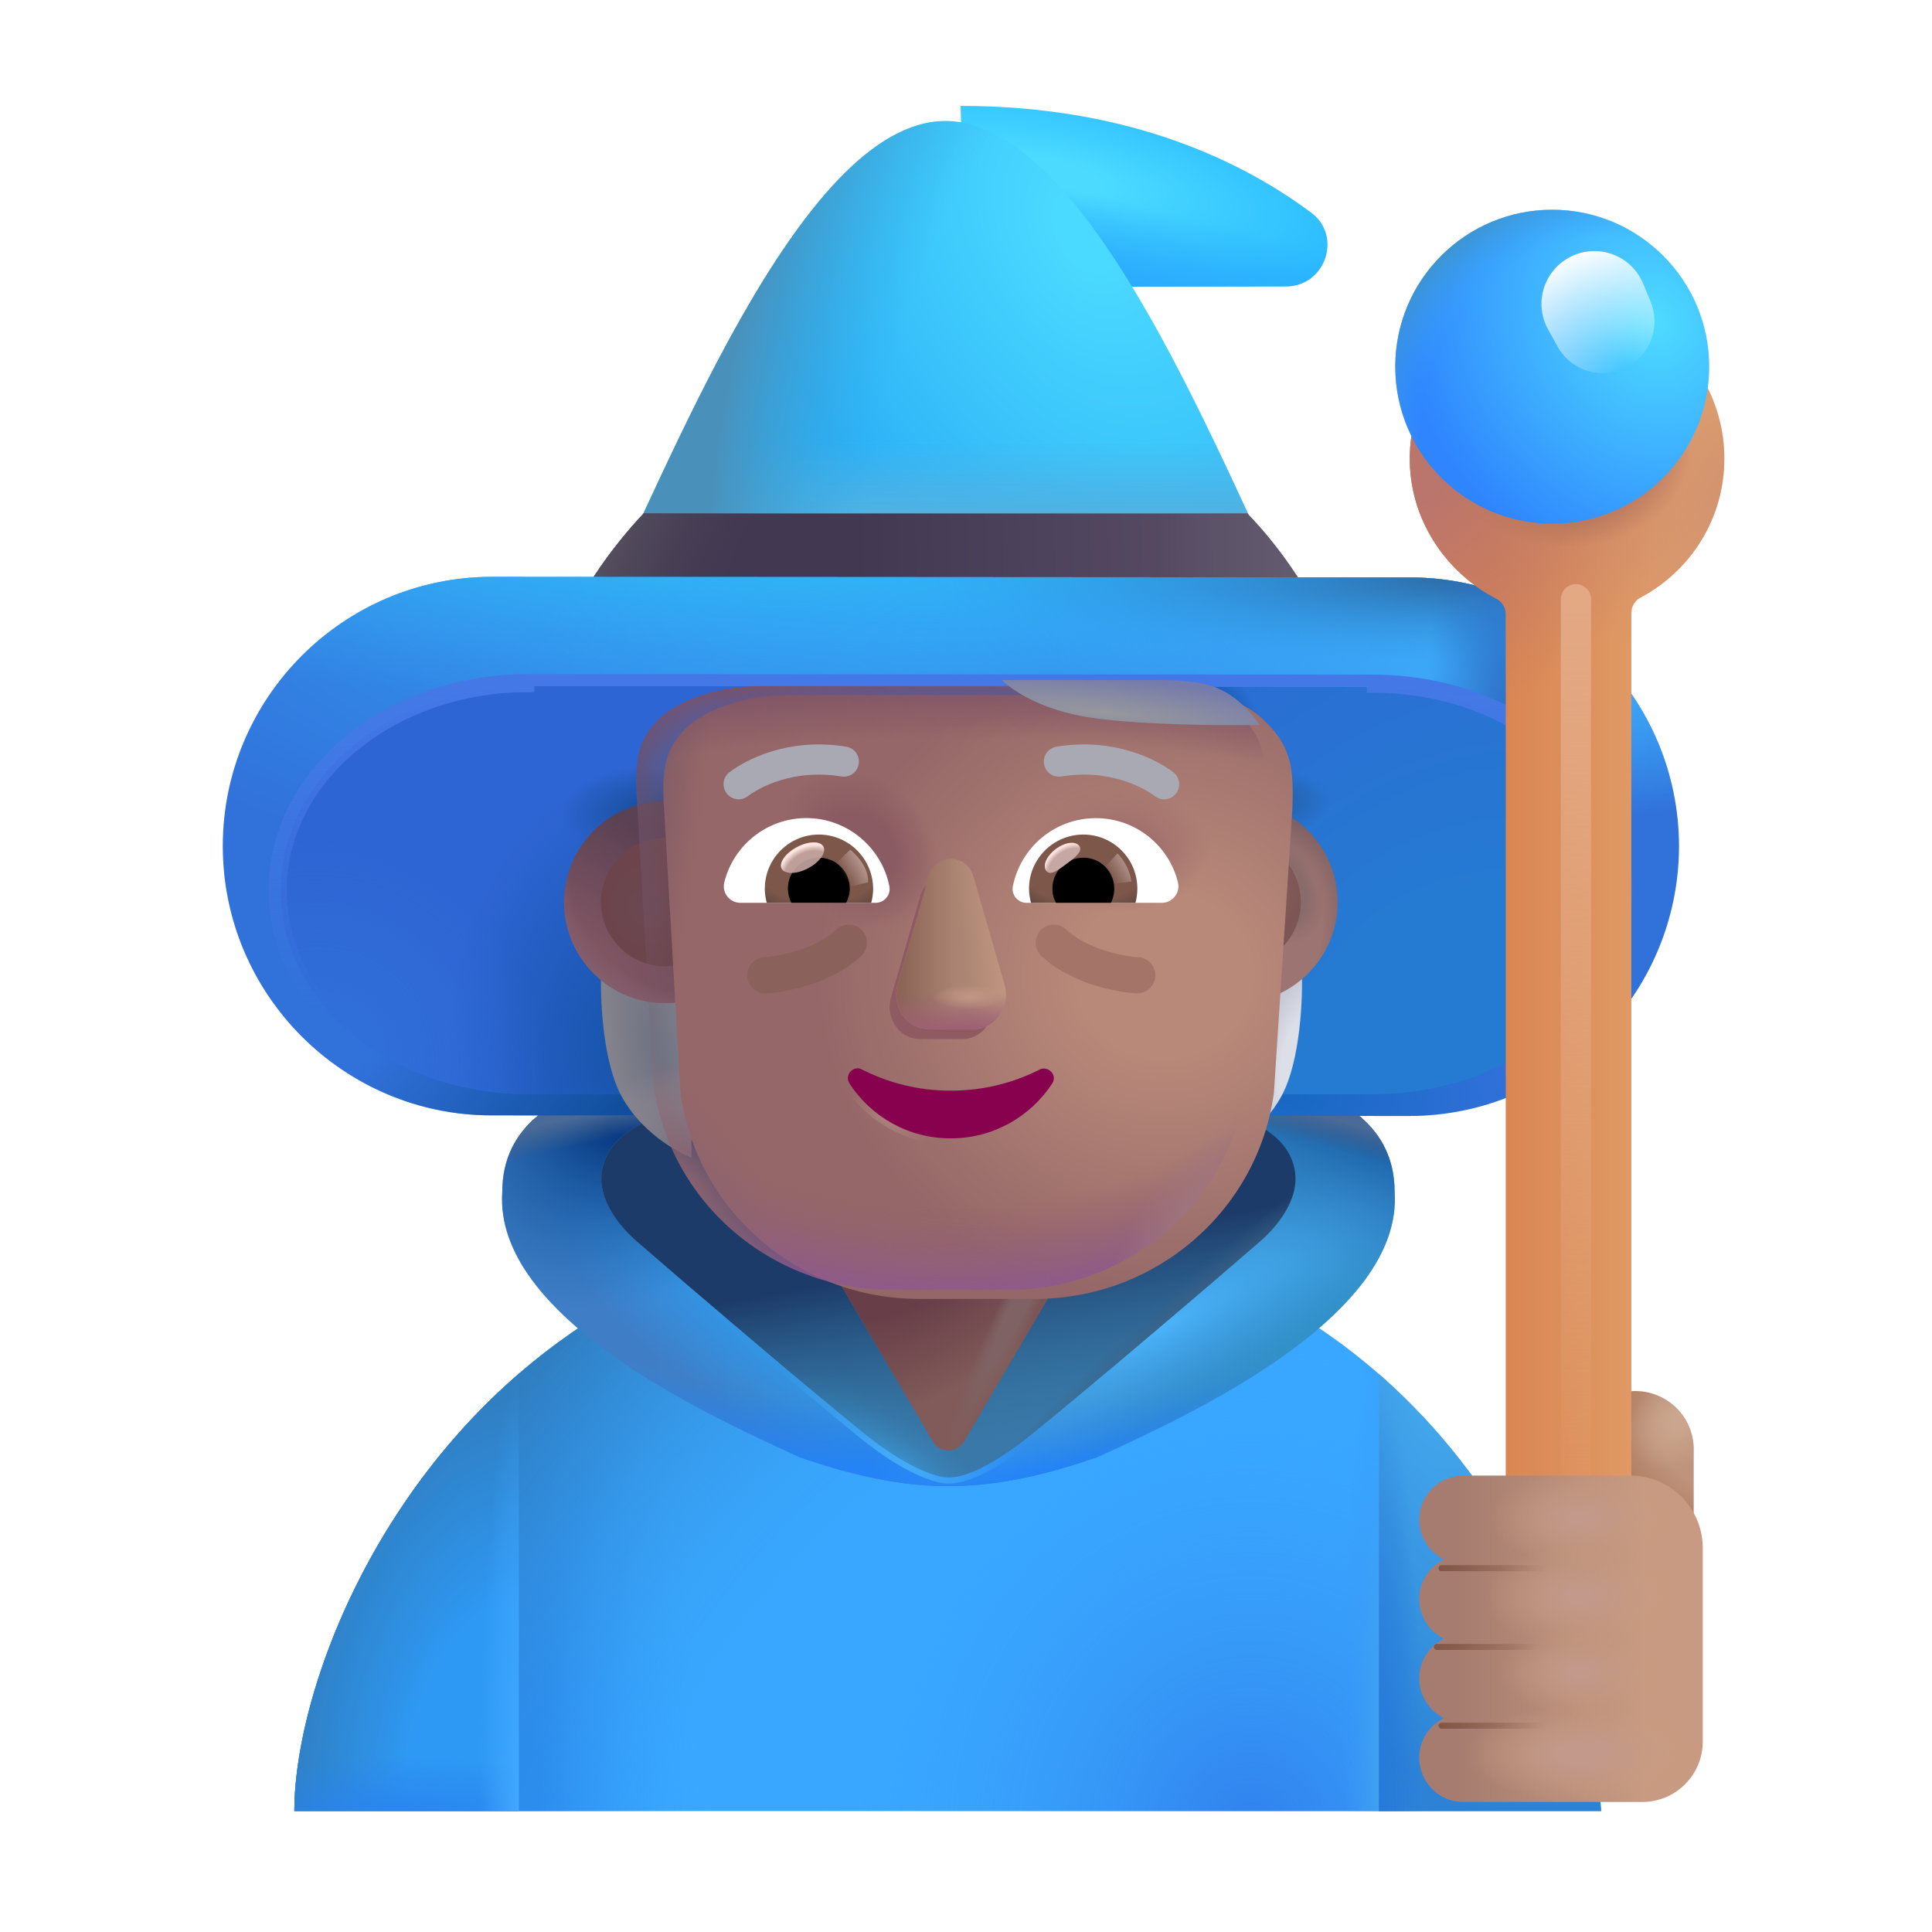 <svg width="32" height="32" viewBox="0 0 32 32" fill="none" xmlns="http://www.w3.org/2000/svg">
<path d="M4.875 29.996C4.875 27.113 7.862 20.235 15.652 20.235C23.443 20.235 26.28 26.632 26.52 29.996H4.875Z" fill="#39A7FF"/>
<path d="M4.875 29.996C4.875 27.113 7.862 20.235 15.652 20.235C23.443 20.235 26.28 26.632 26.52 29.996H4.875Z" fill="url(#paint0_radial_4002_1077)"/>
<path d="M4.875 29.996C4.875 27.113 7.862 20.235 15.652 20.235C23.443 20.235 26.28 26.632 26.52 29.996H4.875Z" fill="url(#paint1_radial_4002_1077)"/>
<path d="M4.875 29.996C4.875 27.113 7.862 20.235 15.652 20.235C23.443 20.235 26.28 26.632 26.52 29.996H4.875Z" fill="url(#paint2_radial_4002_1077)"/>
<path d="M4.875 29.996C4.875 27.113 7.862 20.235 15.652 20.235C23.443 20.235 26.28 26.632 26.52 29.996H4.875Z" fill="url(#paint3_radial_4002_1077)"/>
<path d="M8.594 22.752C5.978 25.015 4.875 28.243 4.875 29.996H8.594V22.752Z" fill="url(#paint4_radial_4002_1077)"/>
<path d="M8.594 22.752C5.978 25.015 4.875 28.243 4.875 29.996H8.594V22.752Z" fill="url(#paint5_radial_4002_1077)"/>
<path d="M8.594 22.752C5.978 25.015 4.875 28.243 4.875 29.996H8.594V22.752Z" fill="url(#paint6_radial_4002_1077)"/>
<path d="M22.84 22.759C25.316 24.921 26.377 27.995 26.52 29.996H22.84V22.759Z" fill="url(#paint7_radial_4002_1077)"/>
<path d="M22.84 22.759C25.316 24.921 26.377 27.995 26.52 29.996H22.84V22.759Z" fill="url(#paint8_radial_4002_1077)"/>
<path d="M15.694 24.614C15.299 24.614 14.522 24.582 13.248 24.137C13.223 24.125 13.197 24.114 13.17 24.101C11.732 23.444 8.173 21.817 8.319 19.739C8.319 17.589 11.777 17.582 13.506 17.848H17.911C19.64 17.582 23.099 17.589 23.099 19.739C23.244 21.817 19.685 23.444 18.247 24.101C18.22 24.114 18.194 24.125 18.169 24.137C16.895 24.582 16.119 24.614 15.694 24.614Z" fill="url(#paint9_linear_4002_1077)"/>
<path d="M15.694 24.614C15.299 24.614 14.522 24.582 13.248 24.137C13.223 24.125 13.197 24.114 13.17 24.101C11.732 23.444 8.173 21.817 8.319 19.739C8.319 17.589 11.777 17.582 13.506 17.848H17.911C19.64 17.582 23.099 17.589 23.099 19.739C23.244 21.817 19.685 23.444 18.247 24.101C18.22 24.114 18.194 24.125 18.169 24.137C16.895 24.582 16.119 24.614 15.694 24.614Z" fill="url(#paint10_radial_4002_1077)"/>
<path d="M15.694 24.614C15.299 24.614 14.522 24.582 13.248 24.137C13.223 24.125 13.197 24.114 13.17 24.101C11.732 23.444 8.173 21.817 8.319 19.739C8.319 17.589 11.777 17.582 13.506 17.848H17.911C19.64 17.582 23.099 17.589 23.099 19.739C23.244 21.817 19.685 23.444 18.247 24.101C18.22 24.114 18.194 24.125 18.169 24.137C16.895 24.582 16.119 24.614 15.694 24.614Z" fill="url(#paint11_radial_4002_1077)"/>
<path d="M15.694 24.614C15.299 24.614 14.522 24.582 13.248 24.137C13.223 24.125 13.197 24.114 13.17 24.101C11.732 23.444 8.173 21.817 8.319 19.739C8.319 17.589 11.777 17.582 13.506 17.848H17.911C19.64 17.582 23.099 17.589 23.099 19.739C23.244 21.817 19.685 23.444 18.247 24.101C18.22 24.114 18.194 24.125 18.169 24.137C16.895 24.582 16.119 24.614 15.694 24.614Z" fill="url(#paint12_radial_4002_1077)"/>
<path d="M15.694 24.614C15.299 24.614 14.522 24.582 13.248 24.137C13.223 24.125 13.197 24.114 13.17 24.101C11.732 23.444 8.173 21.817 8.319 19.739C8.319 17.589 11.777 17.582 13.506 17.848H17.911C19.64 17.582 23.099 17.589 23.099 19.739C23.244 21.817 19.685 23.444 18.247 24.101C18.22 24.114 18.194 24.125 18.169 24.137C16.895 24.582 16.119 24.614 15.694 24.614Z" fill="url(#paint13_radial_4002_1077)"/>
<path d="M15.694 24.614C15.299 24.614 14.522 24.582 13.248 24.137C13.223 24.125 13.197 24.114 13.17 24.101C11.732 23.444 8.173 21.817 8.319 19.739C8.319 17.589 11.777 17.582 13.506 17.848H17.911C19.64 17.582 23.099 17.589 23.099 19.739C23.244 21.817 19.685 23.444 18.247 24.101C18.22 24.114 18.194 24.125 18.169 24.137C16.895 24.582 16.119 24.614 15.694 24.614Z" fill="url(#paint14_radial_4002_1077)"/>
<path d="M15.694 24.614C15.299 24.614 14.522 24.582 13.248 24.137C13.223 24.125 13.197 24.114 13.17 24.101C11.732 23.444 8.173 21.817 8.319 19.739C8.319 17.589 11.777 17.582 13.506 17.848H17.911C19.64 17.582 23.099 17.589 23.099 19.739C23.244 21.817 19.685 23.444 18.247 24.101C18.22 24.114 18.194 24.125 18.169 24.137C16.895 24.582 16.119 24.614 15.694 24.614Z" fill="url(#paint15_radial_4002_1077)"/>
<g filter="url(#filter0_f_4002_1077)">
<path d="M15.708 24.473C15.525 24.473 15.021 24.318 14.303 23.735C13.279 22.903 11.509 21.395 10.541 20.555C10.325 20.368 9.87 19.887 9.975 19.364C10.139 18.543 11.334 18.215 13.178 18.215H18.239C20.083 18.215 21.278 18.543 21.442 19.364C21.547 19.887 21.092 20.368 20.876 20.555C19.908 21.395 18.137 22.903 17.114 23.735C16.396 24.318 15.959 24.473 15.709 24.473H15.708Z" fill="#3978A9"/>
<path d="M15.708 24.473C15.525 24.473 15.021 24.318 14.303 23.735C13.279 22.903 11.509 21.395 10.541 20.555C10.325 20.368 9.87 19.887 9.975 19.364C10.139 18.543 11.334 18.215 13.178 18.215H18.239C20.083 18.215 21.278 18.543 21.442 19.364C21.547 19.887 21.092 20.368 20.876 20.555C19.908 21.395 18.137 22.903 17.114 23.735C16.396 24.318 15.959 24.473 15.709 24.473H15.708Z" fill="url(#paint16_radial_4002_1077)"/>
<path d="M15.708 24.473C15.525 24.473 15.021 24.318 14.303 23.735C13.279 22.903 11.509 21.395 10.541 20.555C10.325 20.368 9.87 19.887 9.975 19.364C10.139 18.543 11.334 18.215 13.178 18.215H18.239C20.083 18.215 21.278 18.543 21.442 19.364C21.547 19.887 21.092 20.368 20.876 20.555C19.908 21.395 18.137 22.903 17.114 23.735C16.396 24.318 15.959 24.473 15.709 24.473H15.708Z" fill="url(#paint17_linear_4002_1077)"/>
<path d="M15.708 24.473C15.525 24.473 15.021 24.318 14.303 23.735C13.279 22.903 11.509 21.395 10.541 20.555C10.325 20.368 9.87 19.887 9.975 19.364C10.139 18.543 11.334 18.215 13.178 18.215H18.239C20.083 18.215 21.278 18.543 21.442 19.364C21.547 19.887 21.092 20.368 20.876 20.555C19.908 21.395 18.137 22.903 17.114 23.735C16.396 24.318 15.959 24.473 15.709 24.473H15.708Z" fill="url(#paint18_radial_4002_1077)"/>
<path d="M14.271 23.773C14.633 24.067 14.942 24.254 15.185 24.368C15.426 24.481 15.606 24.523 15.708 24.523H15.709C15.977 24.523 16.426 24.359 17.146 23.773C18.17 22.941 19.941 21.433 20.909 20.593C21.019 20.497 21.191 20.326 21.322 20.111C21.453 19.897 21.547 19.633 21.491 19.354C21.404 18.918 21.044 18.621 20.486 18.434C19.929 18.247 19.163 18.165 18.239 18.165H13.178C12.254 18.165 11.488 18.247 10.93 18.434C10.373 18.621 10.013 18.918 9.926 19.354C9.87 19.633 9.964 19.897 10.095 20.111C10.226 20.326 10.398 20.497 10.508 20.593C11.476 21.433 13.247 22.941 14.271 23.773Z" stroke="url(#paint19_radial_4002_1077)" stroke-width="0.1"/>
</g>
<g filter="url(#filter1_i_4002_1077)">
<path d="M15.45 23.977L13.834 21.223H17.584L15.967 23.977C15.851 24.175 15.566 24.175 15.45 23.977Z" fill="#815B5A"/>
<path d="M15.45 23.977L13.834 21.223H17.584L15.967 23.977C15.851 24.175 15.566 24.175 15.45 23.977Z" fill="url(#paint20_radial_4002_1077)"/>
<path d="M15.45 23.977L13.834 21.223H17.584L15.967 23.977C15.851 24.175 15.566 24.175 15.45 23.977Z" fill="url(#paint21_radial_4002_1077)"/>
</g>
<g filter="url(#filter2_i_4002_1077)">
<path d="M15.66 2.004C18.5 2.004 20.37 2.954 21.47 3.774C21.99 4.164 21.7 4.994 21.05 4.994L15.74 5.004L15.66 2.004Z" fill="url(#paint22_radial_4002_1077)"/>
<path d="M15.66 2.004C18.5 2.004 20.37 2.954 21.47 3.774C21.99 4.164 21.7 4.994 21.05 4.994L15.74 5.004L15.66 2.004Z" fill="url(#paint23_linear_4002_1077)"/>
</g>
<path d="M15.49 19.984C15.74 19.994 16 20.014 16.26 20.034C16.01 20.014 15.75 19.994 15.49 19.984Z" fill="url(#paint24_linear_4002_1077)"/>
<path d="M15.16 19.974C15.15 19.974 15.14 19.974 15.12 19.974C15.22 19.974 15.32 19.974 15.42 19.984C15.33 19.984 15.24 19.974 15.16 19.974Z" fill="url(#paint25_linear_4002_1077)"/>
<path d="M15.49 19.984C15.74 19.994 16 20.014 16.26 20.034C16.01 20.014 15.75 19.994 15.49 19.984Z" fill="url(#paint26_linear_4002_1077)"/>
<path d="M15.16 19.974C15.15 19.974 15.14 19.974 15.12 19.974C15.22 19.974 15.32 19.974 15.42 19.984C15.33 19.984 15.24 19.974 15.16 19.974Z" fill="url(#paint27_linear_4002_1077)"/>
<path d="M21.61 10.464H9.71L9.89 10.114C11.01 7.954 13.23 2.004 15.66 2.004C18.1 2.004 20.33 7.964 21.44 10.134L21.61 10.464Z" fill="url(#paint28_radial_4002_1077)"/>
<path d="M21.61 10.464H9.71L9.89 10.114C11.01 7.954 13.23 2.004 15.66 2.004C18.1 2.004 20.33 7.964 21.44 10.134L21.61 10.464Z" fill="url(#paint29_linear_4002_1077)"/>
<path d="M21.61 10.464H9.71L9.89 10.114C11.01 7.954 13.23 2.004 15.66 2.004C18.1 2.004 20.33 7.964 21.44 10.134L21.61 10.464Z" fill="url(#paint30_radial_4002_1077)"/>
<path d="M9.48 10.154L9.29 10.534H22.03L21.85 10.174C21.53 9.554 21.13 8.994 20.66 8.504H10.66C10.2 8.994 9.8 9.544 9.48 10.154Z" fill="url(#paint31_linear_4002_1077)"/>
<path d="M9.48 10.154L9.29 10.534H22.03L21.85 10.174C21.53 9.554 21.13 8.994 20.66 8.504H10.66C10.2 8.994 9.8 9.544 9.48 10.154Z" fill="url(#paint32_linear_4002_1077)"/>
<path d="M9.48 10.154L9.29 10.534H22.03L21.85 10.174C21.53 9.554 21.13 8.994 20.66 8.504H10.66C10.2 8.994 9.8 9.544 9.48 10.154Z" fill="url(#paint33_linear_4002_1077)"/>
<path d="M23.34 18.484L8.14 18.474C5.69 18.474 3.69 16.474 3.69 14.014C3.69 11.554 5.69 9.554 8.15 9.554L23.35 9.564C25.81 9.564 27.81 11.564 27.81 14.024C27.8 16.484 25.8 18.484 23.34 18.484Z" fill="url(#paint34_radial_4002_1077)"/>
<path d="M23.34 18.484L8.14 18.474C5.69 18.474 3.69 16.474 3.69 14.014C3.69 11.554 5.69 9.554 8.15 9.554L23.35 9.564C25.81 9.564 27.81 11.564 27.81 14.024C27.8 16.484 25.8 18.484 23.34 18.484Z" fill="url(#paint35_radial_4002_1077)"/>
<path d="M23.34 18.484L8.14 18.474C5.69 18.474 3.69 16.474 3.69 14.014C3.69 11.554 5.69 9.554 8.15 9.554L23.35 9.564C25.81 9.564 27.81 11.564 27.81 14.024C27.8 16.484 25.8 18.484 23.34 18.484Z" fill="url(#paint36_radial_4002_1077)"/>
<path d="M23.34 18.484L8.14 18.474C5.69 18.474 3.69 16.474 3.69 14.014C3.69 11.554 5.69 9.554 8.15 9.554L23.35 9.564C25.81 9.564 27.81 11.564 27.81 14.024C27.8 16.484 25.8 18.484 23.34 18.484Z" fill="url(#paint37_radial_4002_1077)"/>
<path d="M23.34 18.484L8.14 18.474C5.69 18.474 3.69 16.474 3.69 14.014C3.69 11.554 5.69 9.554 8.15 9.554L23.35 9.564C25.81 9.564 27.81 11.564 27.81 14.024C27.8 16.484 25.8 18.484 23.34 18.484Z" fill="url(#paint38_radial_4002_1077)"/>
<path d="M23.34 18.484L8.14 18.474C5.69 18.474 3.69 16.474 3.69 14.014C3.69 11.554 5.69 9.554 8.15 9.554L23.35 9.564C25.81 9.564 27.81 11.564 27.81 14.024C27.8 16.484 25.8 18.484 23.34 18.484Z" fill="url(#paint39_radial_4002_1077)"/>
<path d="M23.34 18.484L8.14 18.474C5.69 18.474 3.69 16.474 3.69 14.014C3.69 11.554 5.69 9.554 8.15 9.554L23.35 9.564C25.81 9.564 27.81 11.564 27.81 14.024C27.8 16.484 25.8 18.484 23.34 18.484Z" fill="url(#paint40_radial_4002_1077)"/>
<g filter="url(#filter3_f_4002_1077)">
<path d="M22.74 18.124H8.75C6.48 18.124 4.65 16.614 4.65 14.744C4.65 12.874 6.49 11.364 8.75 11.364L22.74 11.374C25.01 11.374 26.84 12.884 26.84 14.754C26.84 16.614 25 18.124 22.74 18.124Z" fill="url(#paint41_radial_4002_1077)"/>
<path d="M22.74 18.124H8.75C6.48 18.124 4.65 16.614 4.65 14.744C4.65 12.874 6.49 11.364 8.75 11.364L22.74 11.374C25.01 11.374 26.84 12.884 26.84 14.754C26.84 16.614 25 18.124 22.74 18.124Z" fill="url(#paint42_radial_4002_1077)"/>
<path d="M22.74 18.124H8.75C6.48 18.124 4.65 16.614 4.65 14.744C4.65 12.874 6.49 11.364 8.75 11.364L22.74 11.374C25.01 11.374 26.84 12.884 26.84 14.754C26.84 16.614 25 18.124 22.74 18.124Z" fill="url(#paint43_radial_4002_1077)"/>
<path d="M22.74 18.124H8.75C6.48 18.124 4.65 16.614 4.65 14.744C4.65 12.874 6.49 11.364 8.75 11.364L22.74 11.374C25.01 11.374 26.84 12.884 26.84 14.754C26.84 16.614 25 18.124 22.74 18.124Z" fill="url(#paint44_radial_4002_1077)"/>
<path d="M22.74 18.124H8.75C6.48 18.124 4.65 16.614 4.65 14.744C4.65 12.874 6.49 11.364 8.75 11.364L22.74 11.374C25.01 11.374 26.84 12.884 26.84 14.754C26.84 16.614 25 18.124 22.74 18.124Z" fill="url(#paint45_radial_4002_1077)"/>
<path d="M22.74 18.124H8.75C6.48 18.124 4.65 16.614 4.65 14.744C4.65 12.874 6.49 11.364 8.75 11.364L22.74 11.374C25.01 11.374 26.84 12.884 26.84 14.754C26.84 16.614 25 18.124 22.74 18.124Z" fill="url(#paint46_radial_4002_1077)"/>
<path d="M8.75 11.264H8.75L22.74 11.274C22.74 11.274 22.74 11.274 22.74 11.274M8.75 11.264V11.364C6.49 11.364 4.65 12.874 4.65 14.744C4.65 16.614 6.48 18.124 8.75 18.124H22.74C25 18.124 26.84 16.614 26.84 14.754C26.84 12.884 25.01 11.374 22.74 11.374L22.74 11.274M8.75 11.264C6.454 11.264 4.55 12.802 4.55 14.744C4.55 16.687 6.444 18.224 8.75 18.224H22.74C25.036 18.224 26.94 16.687 26.94 14.754C26.94 12.812 25.046 11.274 22.74 11.274M8.75 11.264L22.74 11.274" stroke="url(#paint47_linear_4002_1077)" stroke-width="0.2"/>
</g>
<path d="M27.086 23.04C27.618 23.04 28.053 23.475 28.053 24.007V26.221H26.119V24.007C26.129 23.475 26.554 23.04 27.086 23.04Z" fill="url(#paint48_radial_4002_1077)"/>
<path d="M27.086 23.04C27.618 23.04 28.053 23.475 28.053 24.007V26.221H26.119V24.007C26.129 23.475 26.554 23.04 27.086 23.04Z" fill="url(#paint49_radial_4002_1077)"/>
<g filter="url(#filter4_i_4002_1077)">
<path d="M26.94 5.304C26.74 5.194 26.49 5.344 26.49 5.574V7.194C26.49 7.634 26.13 8.004 25.69 7.994C25.27 7.984 24.92 7.644 24.92 7.214V5.574C24.92 5.344 24.67 5.194 24.47 5.304C23.66 5.744 23.11 6.594 23.1 7.574C23.09 8.584 23.68 9.474 24.53 9.914C24.63 9.964 24.69 10.064 24.69 10.174V26.084C24.69 26.654 25.16 27.124 25.73 27.124C26.3 27.124 26.77 26.654 26.77 26.084V10.154C26.77 10.044 26.83 9.944 26.93 9.894C27.75 9.454 28.31 8.594 28.31 7.594C28.31 6.604 27.76 5.744 26.94 5.304Z" fill="url(#paint50_linear_4002_1077)"/>
<path d="M26.94 5.304C26.74 5.194 26.49 5.344 26.49 5.574V7.194C26.49 7.634 26.13 8.004 25.69 7.994C25.27 7.984 24.92 7.644 24.92 7.214V5.574C24.92 5.344 24.67 5.194 24.47 5.304C23.66 5.744 23.11 6.594 23.1 7.574C23.09 8.584 23.68 9.474 24.53 9.914C24.63 9.964 24.69 10.064 24.69 10.174V26.084C24.69 26.654 25.16 27.124 25.73 27.124C26.3 27.124 26.77 26.654 26.77 26.084V10.154C26.77 10.044 26.83 9.944 26.93 9.894C27.75 9.454 28.31 8.594 28.31 7.594C28.31 6.604 27.76 5.744 26.94 5.304Z" fill="url(#paint51_radial_4002_1077)"/>
<path d="M26.94 5.304C26.74 5.194 26.49 5.344 26.49 5.574V7.194C26.49 7.634 26.13 8.004 25.69 7.994C25.27 7.984 24.92 7.644 24.92 7.214V5.574C24.92 5.344 24.67 5.194 24.47 5.304C23.66 5.744 23.11 6.594 23.1 7.574C23.09 8.584 23.68 9.474 24.53 9.914C24.63 9.964 24.69 10.064 24.69 10.174V26.084C24.69 26.654 25.16 27.124 25.73 27.124C26.3 27.124 26.77 26.654 26.77 26.084V10.154C26.77 10.044 26.83 9.944 26.93 9.894C27.75 9.454 28.31 8.594 28.31 7.594C28.31 6.604 27.76 5.744 26.94 5.304Z" fill="url(#paint52_radial_4002_1077)"/>
<path d="M26.94 5.304C26.74 5.194 26.49 5.344 26.49 5.574V7.194C26.49 7.634 26.13 8.004 25.69 7.994C25.27 7.984 24.92 7.644 24.92 7.214V5.574C24.92 5.344 24.67 5.194 24.47 5.304C23.66 5.744 23.11 6.594 23.1 7.574C23.09 8.584 23.68 9.474 24.53 9.914C24.63 9.964 24.69 10.064 24.69 10.174V26.084C24.69 26.654 25.16 27.124 25.73 27.124C26.3 27.124 26.77 26.654 26.77 26.084V10.154C26.77 10.044 26.83 9.944 26.93 9.894C27.75 9.454 28.31 8.594 28.31 7.594C28.31 6.604 27.76 5.744 26.94 5.304Z" fill="url(#paint53_radial_4002_1077)"/>
</g>
<path d="M25.71 8.674C27.146 8.674 28.31 7.51 28.31 6.074C28.31 4.638 27.146 3.474 25.71 3.474C24.274 3.474 23.11 4.638 23.11 6.074C23.11 7.51 24.274 8.674 25.71 8.674Z" fill="url(#paint54_radial_4002_1077)"/>
<path d="M25.71 8.674C27.146 8.674 28.31 7.51 28.31 6.074C28.31 4.638 27.146 3.474 25.71 3.474C24.274 3.474 23.11 4.638 23.11 6.074C23.11 7.51 24.274 8.674 25.71 8.674Z" fill="url(#paint55_radial_4002_1077)"/>
<path d="M25.643 5.46C25.408 5.039 25.558 4.508 25.978 4.272V4.272C26.436 4.013 27.017 4.214 27.217 4.701L27.34 4.997C27.505 5.398 27.345 5.859 26.966 6.071V6.071C26.553 6.303 26.029 6.155 25.799 5.741L25.643 5.46Z" fill="url(#paint56_radial_4002_1077)"/>
<g filter="url(#filter5_f_4002_1077)">
<path d="M26.102 9.925V25.533" stroke="url(#paint57_linear_4002_1077)" stroke-width="0.5" stroke-linecap="round"/>
</g>
<path d="M10.293 18.153C9.975 17.566 9.937 16.502 9.958 16.044H11.45V19.169C11.197 19.075 10.612 18.741 10.293 18.153Z" fill="url(#paint58_radial_4002_1077)"/>
<path d="M10.293 18.153C9.975 17.566 9.937 16.502 9.958 16.044H11.45V19.169C11.197 19.075 10.612 18.741 10.293 18.153Z" fill="url(#paint59_radial_4002_1077)"/>
<path d="M21.226 18.153C21.544 17.566 21.582 16.502 21.561 16.044H20.069V19.169C20.322 19.075 20.907 18.741 21.226 18.153Z" fill="url(#paint60_radial_4002_1077)"/>
<circle cx="11.015" cy="14.942" r="1.672" fill="url(#paint61_radial_4002_1077)"/>
<circle cx="11.015" cy="14.942" r="1.672" fill="url(#paint62_radial_4002_1077)"/>
<circle cx="20.484" cy="14.942" r="1.672" fill="url(#paint63_radial_4002_1077)"/>
<circle cx="20.484" cy="14.942" r="1.672" fill="url(#paint64_radial_4002_1077)"/>
<g filter="url(#filter6_f_4002_1077)">
<circle cx="11.015" cy="14.942" r="1.062" fill="url(#paint65_radial_4002_1077)"/>
</g>
<g filter="url(#filter7_f_4002_1077)">
<circle cx="20.484" cy="14.942" r="1.062" fill="url(#paint66_radial_4002_1077)"/>
</g>
<g filter="url(#filter8_ii_4002_1077)">
<path d="M20.955 13.261C20.955 13.25 20.955 13.25 20.955 13.261C20.981 12.565 20.955 12.173 20.378 11.684C20.085 11.466 19.855 11.364 19.013 11.364H12.589C11.769 11.364 11.123 11.668 10.862 11.962C10.601 12.255 10.495 12.536 10.55 13.261L10.821 17.95C11.085 19.908 12.772 21.364 14.775 21.364H16.696C18.698 21.364 20.386 19.898 20.65 17.95L20.955 13.261Z" fill="url(#paint67_radial_4002_1077)"/>
<path d="M20.955 13.261C20.955 13.25 20.955 13.25 20.955 13.261C20.981 12.565 20.955 12.173 20.378 11.684C20.085 11.466 19.855 11.364 19.013 11.364H12.589C11.769 11.364 11.123 11.668 10.862 11.962C10.601 12.255 10.495 12.536 10.55 13.261L10.821 17.95C11.085 19.908 12.772 21.364 14.775 21.364H16.696C18.698 21.364 20.386 19.898 20.65 17.95L20.955 13.261Z" fill="url(#paint68_radial_4002_1077)"/>
<path d="M20.955 13.261C20.955 13.25 20.955 13.25 20.955 13.261C20.981 12.565 20.955 12.173 20.378 11.684C20.085 11.466 19.855 11.364 19.013 11.364H12.589C11.769 11.364 11.123 11.668 10.862 11.962C10.601 12.255 10.495 12.536 10.55 13.261L10.821 17.95C11.085 19.908 12.772 21.364 14.775 21.364H16.696C18.698 21.364 20.386 19.898 20.65 17.95L20.955 13.261Z" fill="url(#paint69_radial_4002_1077)"/>
</g>
<path d="M20.955 13.261C20.955 13.25 20.955 13.25 20.955 13.261C20.981 12.565 20.955 12.173 20.378 11.684C20.085 11.466 19.855 11.364 19.013 11.364H12.589C11.769 11.364 11.123 11.668 10.862 11.962C10.601 12.255 10.495 12.536 10.55 13.261L10.821 17.95C11.085 19.908 12.772 21.364 14.775 21.364H16.696C18.698 21.364 20.386 19.898 20.65 17.95L20.955 13.261Z" fill="url(#paint70_radial_4002_1077)"/>
<path d="M20.955 13.261C20.955 13.25 20.955 13.25 20.955 13.261C20.981 12.565 20.955 12.173 20.378 11.684C20.085 11.466 19.855 11.364 19.013 11.364H12.589C11.769 11.364 11.123 11.668 10.862 11.962C10.601 12.255 10.495 12.536 10.55 13.261L10.821 17.95C11.085 19.908 12.772 21.364 14.775 21.364H16.696C18.698 21.364 20.386 19.898 20.65 17.95L20.955 13.261Z" fill="url(#paint71_radial_4002_1077)"/>
<path d="M20.955 13.261C20.955 13.25 20.955 13.25 20.955 13.261C20.981 12.565 20.955 12.173 20.378 11.684C20.085 11.466 19.855 11.364 19.013 11.364H12.589C11.769 11.364 11.123 11.668 10.862 11.962C10.601 12.255 10.495 12.536 10.55 13.261L10.821 17.95C11.085 19.908 12.772 21.364 14.775 21.364H16.696C18.698 21.364 20.386 19.898 20.65 17.95L20.955 13.261Z" fill="url(#paint72_radial_4002_1077)"/>
<path d="M20.955 13.261C20.955 13.25 20.955 13.25 20.955 13.261C20.981 12.565 20.955 12.173 20.378 11.684C20.085 11.466 19.855 11.364 19.013 11.364H12.589C11.769 11.364 11.123 11.668 10.862 11.962C10.601 12.255 10.495 12.536 10.55 13.261L10.821 17.95C11.085 19.908 12.772 21.364 14.775 21.364H16.696C18.698 21.364 20.386 19.898 20.65 17.95L20.955 13.261Z" fill="url(#paint73_radial_4002_1077)"/>
<path d="M20.955 13.261C20.955 13.25 20.955 13.25 20.955 13.261C20.981 12.565 20.955 12.173 20.378 11.684C20.085 11.466 19.855 11.364 19.013 11.364H12.589C11.769 11.364 11.123 11.668 10.862 11.962C10.601 12.255 10.495 12.536 10.55 13.261L10.821 17.95C11.085 19.908 12.772 21.364 14.775 21.364H16.696C18.698 21.364 20.386 19.898 20.65 17.95L20.955 13.261Z" fill="url(#paint74_radial_4002_1077)"/>
<g filter="url(#filter9_f_4002_1077)">
<path d="M15.749 18.065C15.209 18.065 14.709 17.935 14.279 17.715C14.139 17.635 13.979 17.805 14.069 17.945C14.429 18.495 15.039 18.855 15.749 18.855C16.449 18.855 17.069 18.495 17.429 17.945C17.519 17.805 17.359 17.645 17.219 17.715C16.789 17.935 16.289 18.065 15.749 18.065Z" stroke="url(#paint75_radial_4002_1077)" stroke-width="0.2"/>
</g>
<path d="M15.749 18.065C15.209 18.065 14.709 17.935 14.279 17.715C14.139 17.635 13.979 17.805 14.069 17.945C14.429 18.495 15.039 18.855 15.749 18.855C16.449 18.855 17.069 18.495 17.429 17.945C17.519 17.805 17.359 17.645 17.219 17.715C16.789 17.935 16.289 18.065 15.749 18.065Z" fill="#88014E"/>
<g filter="url(#filter10_f_4002_1077)">
<path d="M15.241 14.841L14.758 16.519C14.659 16.864 14.896 17.209 15.231 17.209H15.946C16.282 17.209 16.518 16.859 16.42 16.519L15.936 14.841C15.833 14.47 15.35 14.47 15.241 14.841Z" fill="#8F5A62"/>
</g>
<path d="M15.383 14.523L14.868 16.309C14.764 16.676 15.016 17.044 15.373 17.044H16.134C16.491 17.044 16.743 16.671 16.638 16.309L16.124 14.523C16.013 14.127 15.499 14.127 15.383 14.523Z" fill="#AB8473"/>
<path d="M15.383 14.523L14.868 16.309C14.764 16.676 15.016 17.044 15.373 17.044H16.134C16.491 17.044 16.743 16.671 16.638 16.309L16.124 14.523C16.013 14.127 15.499 14.127 15.383 14.523Z" fill="url(#paint76_linear_4002_1077)"/>
<path d="M15.383 14.523L14.868 16.309C14.764 16.676 15.016 17.044 15.373 17.044H16.134C16.491 17.044 16.743 16.671 16.638 16.309L16.124 14.523C16.013 14.127 15.499 14.127 15.383 14.523Z" fill="url(#paint77_linear_4002_1077)"/>
<path d="M15.383 14.523L14.868 16.309C14.764 16.676 15.016 17.044 15.373 17.044H16.134C16.491 17.044 16.743 16.671 16.638 16.309L16.124 14.523C16.013 14.127 15.499 14.127 15.383 14.523Z" fill="url(#paint78_linear_4002_1077)"/>
<path d="M15.383 14.523L14.868 16.309C14.764 16.676 15.016 17.044 15.373 17.044H16.134C16.491 17.044 16.743 16.671 16.638 16.309L16.124 14.523C16.013 14.127 15.499 14.127 15.383 14.523Z" fill="url(#paint79_radial_4002_1077)"/>
<path d="M18.151 13.551C18.806 13.551 19.359 14.002 19.51 14.612C19.555 14.787 19.42 14.954 19.241 14.954H17.004C16.861 14.954 16.748 14.824 16.776 14.681C16.902 14.039 17.468 13.551 18.151 13.551Z" fill="white"/>
<path d="M17.943 13.823C18.44 13.823 18.838 14.226 18.838 14.718C18.838 14.8 18.826 14.881 18.806 14.954H17.077C17.057 14.877 17.044 14.8 17.044 14.718C17.044 14.226 17.447 13.823 17.943 13.823Z" fill="url(#paint80_radial_4002_1077)"/>
<path d="M17.431 14.718C17.431 14.433 17.659 14.206 17.944 14.206C18.228 14.206 18.456 14.433 18.456 14.718C18.456 14.803 18.436 14.885 18.399 14.954H17.492C17.451 14.885 17.431 14.803 17.431 14.718Z" fill="black"/>
<g filter="url(#filter11_f_4002_1077)">
<path d="M17.877 14.013C17.941 14.098 17.808 14.202 17.656 14.315C17.505 14.428 17.392 14.508 17.329 14.422C17.265 14.337 17.336 14.177 17.488 14.063C17.639 13.95 17.813 13.927 17.877 14.013Z" fill="#C7A7A3"/>
<path d="M17.877 14.013C17.941 14.098 17.808 14.202 17.656 14.315C17.505 14.428 17.392 14.508 17.329 14.422C17.265 14.337 17.336 14.177 17.488 14.063C17.639 13.95 17.813 13.927 17.877 14.013Z" fill="url(#paint81_radial_4002_1077)"/>
</g>
<g filter="url(#filter12_f_4002_1077)">
<path d="M18.74 14.6C18.707 14.369 18.572 14.194 18.508 14.136L18.248 14.422L18.365 14.65L18.74 14.6Z" fill="url(#paint82_linear_4002_1077)"/>
</g>
<path d="M13.356 13.55C12.701 13.55 12.148 14.002 11.997 14.612C11.952 14.787 12.086 14.954 12.265 14.954H14.503C14.645 14.954 14.759 14.824 14.731 14.681C14.605 14.039 14.035 13.55 13.356 13.55Z" fill="white"/>
<path d="M13.563 13.823C13.067 13.823 12.668 14.226 12.668 14.718C12.668 14.799 12.68 14.881 12.7 14.954H14.43C14.45 14.877 14.462 14.799 14.462 14.718C14.458 14.226 14.059 13.823 13.563 13.823Z" fill="url(#paint83_radial_4002_1077)"/>
<path d="M14.075 14.718C14.075 14.433 13.848 14.206 13.563 14.206C13.278 14.206 13.05 14.433 13.05 14.718C13.05 14.803 13.071 14.885 13.107 14.954H14.014C14.051 14.885 14.075 14.803 14.075 14.718Z" fill="black"/>
<g filter="url(#filter13_f_4002_1077)">
<path d="M14.38 14.612C14.38 14.323 14.145 14.131 14.082 14.073L13.793 14.352L13.97 14.714L14.38 14.612Z" fill="url(#paint84_linear_4002_1077)"/>
</g>
<g filter="url(#filter14_f_4002_1077)">
<ellipse cx="13.293" cy="14.206" rx="0.39" ry="0.198" transform="rotate(-27.914 13.293 14.206)" fill="#C7A7A3" fill-opacity="0.9"/>
<ellipse cx="13.293" cy="14.206" rx="0.39" ry="0.198" transform="rotate(-27.914 13.293 14.206)" fill="url(#paint85_radial_4002_1077)"/>
</g>
<path fill-rule="evenodd" clip-rule="evenodd" d="M14.278 15.409C14.391 15.529 14.386 15.719 14.265 15.833C14.011 16.071 13.692 16.22 13.411 16.311C13.129 16.402 12.862 16.444 12.693 16.453C12.527 16.462 12.386 16.335 12.377 16.17C12.368 16.004 12.495 15.863 12.66 15.854C12.778 15.847 12.993 15.816 13.226 15.74C13.46 15.664 13.688 15.551 13.854 15.396C13.975 15.282 14.164 15.288 14.278 15.409Z" fill="#8A615B"/>
<path fill-rule="evenodd" clip-rule="evenodd" d="M17.235 15.409C17.122 15.529 17.127 15.719 17.248 15.833C17.502 16.071 17.821 16.22 18.102 16.311C18.384 16.402 18.651 16.444 18.82 16.453C18.986 16.462 19.127 16.335 19.136 16.17C19.145 16.004 19.018 15.863 18.853 15.854C18.735 15.847 18.52 15.816 18.287 15.74C18.053 15.664 17.825 15.551 17.659 15.396C17.538 15.282 17.349 15.288 17.235 15.409Z" fill="#A47468"/>
<g filter="url(#filter15_ii_4002_1077)">
<path d="M12.234 12.989C12.456 12.82 13.09 12.47 13.976 12.614" stroke="#A8A9B2" stroke-width="0.5" stroke-linecap="round"/>
</g>
<g filter="url(#filter16_ii_4002_1077)">
<path d="M19.281 12.989C19.06 12.82 18.425 12.47 17.539 12.614" stroke="#A8A9B2" stroke-width="0.5" stroke-linecap="round"/>
</g>
<g filter="url(#filter17_i_4002_1077)">
<path fill-rule="evenodd" clip-rule="evenodd" d="M16.494 11.364C16.729 11.59 17.248 11.899 18.094 12.005C18.879 12.103 20.002 12.118 20.762 12.109C20.675 11.969 20.551 11.831 20.378 11.684C20.085 11.466 19.855 11.364 19.013 11.364H16.494Z" fill="url(#paint86_radial_4002_1077)"/>
</g>
<g filter="url(#filter18_i_4002_1077)">
<path d="M23.357 25.321C23.357 24.92 23.682 24.59 24.083 24.59H26.853C27.516 24.59 28.053 25.127 28.053 25.79V28.996C28.053 29.548 27.605 29.996 27.053 29.996H24.083C23.682 29.996 23.357 29.665 23.357 29.264C23.357 28.977 23.523 28.727 23.764 28.607C23.523 28.487 23.357 28.236 23.357 27.95C23.357 27.663 23.523 27.412 23.764 27.293C23.523 27.173 23.357 26.922 23.357 26.636C23.357 26.349 23.523 26.098 23.764 25.979C23.523 25.859 23.357 25.608 23.357 25.321Z" fill="url(#paint87_linear_4002_1077)"/>
<path d="M23.357 25.321C23.357 24.92 23.682 24.59 24.083 24.59H26.853C27.516 24.59 28.053 25.127 28.053 25.79V28.996C28.053 29.548 27.605 29.996 27.053 29.996H24.083C23.682 29.996 23.357 29.665 23.357 29.264C23.357 28.977 23.523 28.727 23.764 28.607C23.523 28.487 23.357 28.236 23.357 27.95C23.357 27.663 23.523 27.412 23.764 27.293C23.523 27.173 23.357 26.922 23.357 26.636C23.357 26.349 23.523 26.098 23.764 25.979C23.523 25.859 23.357 25.608 23.357 25.321Z" fill="url(#paint88_radial_4002_1077)"/>
<path d="M23.357 25.321C23.357 24.92 23.682 24.59 24.083 24.59H26.853C27.516 24.59 28.053 25.127 28.053 25.79V28.996C28.053 29.548 27.605 29.996 27.053 29.996H24.083C23.682 29.996 23.357 29.665 23.357 29.264C23.357 28.977 23.523 28.727 23.764 28.607C23.523 28.487 23.357 28.236 23.357 27.95C23.357 27.663 23.523 27.412 23.764 27.293C23.523 27.173 23.357 26.922 23.357 26.636C23.357 26.349 23.523 26.098 23.764 25.979C23.523 25.859 23.357 25.608 23.357 25.321Z" fill="url(#paint89_radial_4002_1077)"/>
<path d="M23.357 25.321C23.357 24.92 23.682 24.59 24.083 24.59H26.853C27.516 24.59 28.053 25.127 28.053 25.79V28.996C28.053 29.548 27.605 29.996 27.053 29.996H24.083C23.682 29.996 23.357 29.665 23.357 29.264C23.357 28.977 23.523 28.727 23.764 28.607C23.523 28.487 23.357 28.236 23.357 27.95C23.357 27.663 23.523 27.412 23.764 27.293C23.523 27.173 23.357 26.922 23.357 26.636C23.357 26.349 23.523 26.098 23.764 25.979C23.523 25.859 23.357 25.608 23.357 25.321Z" fill="url(#paint90_radial_4002_1077)"/>
<path d="M23.357 25.321C23.357 24.92 23.682 24.59 24.083 24.59H26.853C27.516 24.59 28.053 25.127 28.053 25.79V28.996C28.053 29.548 27.605 29.996 27.053 29.996H24.083C23.682 29.996 23.357 29.665 23.357 29.264C23.357 28.977 23.523 28.727 23.764 28.607C23.523 28.487 23.357 28.236 23.357 27.95C23.357 27.663 23.523 27.412 23.764 27.293C23.523 27.173 23.357 26.922 23.357 26.636C23.357 26.349 23.523 26.098 23.764 25.979C23.523 25.859 23.357 25.608 23.357 25.321Z" fill="url(#paint91_radial_4002_1077)"/>
</g>
<g filter="url(#filter19_f_4002_1077)">
<path d="M23.877 25.974H25.674" stroke="url(#paint92_linear_4002_1077)" stroke-width="0.1" stroke-linecap="round"/>
</g>
<g filter="url(#filter20_f_4002_1077)">
<path d="M23.799 27.278H25.596" stroke="url(#paint93_linear_4002_1077)" stroke-width="0.1" stroke-linecap="round"/>
</g>
<g filter="url(#filter21_f_4002_1077)">
<path d="M23.877 28.583H25.674" stroke="url(#paint94_linear_4002_1077)" stroke-width="0.1" stroke-linecap="round"/>
</g>
<defs>
<filter id="filter0_f_4002_1077" x="9.659" y="17.915" width="12.098" height="6.858" filterUnits="userSpaceOnUse" color-interpolation-filters="sRGB">
<feFlood flood-opacity="0" result="BackgroundImageFix"/>
<feBlend mode="normal" in="SourceGraphic" in2="BackgroundImageFix" result="shape"/>
<feGaussianBlur stdDeviation="0.1" result="effect1_foregroundBlur_4002_1077"/>
</filter>
<filter id="filter1_i_4002_1077" x="13.834" y="21.123" width="3.75" height="3.003" filterUnits="userSpaceOnUse" color-interpolation-filters="sRGB">
<feFlood flood-opacity="0" result="BackgroundImageFix"/>
<feBlend mode="normal" in="SourceGraphic" in2="BackgroundImageFix" result="shape"/>
<feColorMatrix in="SourceAlpha" type="matrix" values="0 0 0 0 0 0 0 0 0 0 0 0 0 0 0 0 0 0 127 0" result="hardAlpha"/>
<feOffset dy="-0.1"/>
<feGaussianBlur stdDeviation="0.25"/>
<feComposite in2="hardAlpha" operator="arithmetic" k2="-1" k3="1"/>
<feColorMatrix type="matrix" values="0 0 0 0 0.361 0 0 0 0 0.22 0 0 0 0 0.286 0 0 0 1 0"/>
<feBlend mode="normal" in2="shape" result="effect1_innerShadow_4002_1077"/>
</filter>
<filter id="filter2_i_4002_1077" x="15.66" y="1.754" width="6.328" height="3.25" filterUnits="userSpaceOnUse" color-interpolation-filters="sRGB">
<feFlood flood-opacity="0" result="BackgroundImageFix"/>
<feBlend mode="normal" in="SourceGraphic" in2="BackgroundImageFix" result="shape"/>
<feColorMatrix in="SourceAlpha" type="matrix" values="0 0 0 0 0 0 0 0 0 0 0 0 0 0 0 0 0 0 127 0" result="hardAlpha"/>
<feOffset dx="0.25" dy="-0.25"/>
<feGaussianBlur stdDeviation="0.25"/>
<feComposite in2="hardAlpha" operator="arithmetic" k2="-1" k3="1"/>
<feColorMatrix type="matrix" values="0 0 0 0 0.306 0 0 0 0 0.522 0 0 0 0 0.878 0 0 0 1 0"/>
<feBlend mode="normal" in2="shape" result="effect1_innerShadow_4002_1077"/>
</filter>
<filter id="filter3_f_4002_1077" x="4.2" y="10.914" width="23.09" height="7.66" filterUnits="userSpaceOnUse" color-interpolation-filters="sRGB">
<feFlood flood-opacity="0" result="BackgroundImageFix"/>
<feBlend mode="normal" in="SourceGraphic" in2="BackgroundImageFix" result="shape"/>
<feGaussianBlur stdDeviation="0.125" result="effect1_foregroundBlur_4002_1077"/>
</filter>
<filter id="filter4_i_4002_1077" x="23.1" y="5.267" width="5.46" height="21.857" filterUnits="userSpaceOnUse" color-interpolation-filters="sRGB">
<feFlood flood-opacity="0" result="BackgroundImageFix"/>
<feBlend mode="normal" in="SourceGraphic" in2="BackgroundImageFix" result="shape"/>
<feColorMatrix in="SourceAlpha" type="matrix" values="0 0 0 0 0 0 0 0 0 0 0 0 0 0 0 0 0 0 127 0" result="hardAlpha"/>
<feOffset dx="0.25"/>
<feGaussianBlur stdDeviation="0.5"/>
<feComposite in2="hardAlpha" operator="arithmetic" k2="-1" k3="1"/>
<feColorMatrix type="matrix" values="0 0 0 0 0.749 0 0 0 0 0.451 0 0 0 0 0.365 0 0 0 1 0"/>
<feBlend mode="normal" in2="shape" result="effect1_innerShadow_4002_1077"/>
</filter>
<filter id="filter5_f_4002_1077" x="25.202" y="9.025" width="1.8" height="17.408" filterUnits="userSpaceOnUse" color-interpolation-filters="sRGB">
<feFlood flood-opacity="0" result="BackgroundImageFix"/>
<feBlend mode="normal" in="SourceGraphic" in2="BackgroundImageFix" result="shape"/>
<feGaussianBlur stdDeviation="0.325" result="effect1_foregroundBlur_4002_1077"/>
</filter>
<filter id="filter6_f_4002_1077" x="9.703" y="13.63" width="2.625" height="2.625" filterUnits="userSpaceOnUse" color-interpolation-filters="sRGB">
<feFlood flood-opacity="0" result="BackgroundImageFix"/>
<feBlend mode="normal" in="SourceGraphic" in2="BackgroundImageFix" result="shape"/>
<feGaussianBlur stdDeviation="0.125" result="effect1_foregroundBlur_4002_1077"/>
</filter>
<filter id="filter7_f_4002_1077" x="19.272" y="13.73" width="2.425" height="2.425" filterUnits="userSpaceOnUse" color-interpolation-filters="sRGB">
<feFlood flood-opacity="0" result="BackgroundImageFix"/>
<feBlend mode="normal" in="SourceGraphic" in2="BackgroundImageFix" result="shape"/>
<feGaussianBlur stdDeviation="0.075" result="effect1_foregroundBlur_4002_1077"/>
</filter>
<filter id="filter8_ii_4002_1077" x="10.386" y="11.364" width="11.175" height="10.15" filterUnits="userSpaceOnUse" color-interpolation-filters="sRGB">
<feFlood flood-opacity="0" result="BackgroundImageFix"/>
<feBlend mode="normal" in="SourceGraphic" in2="BackgroundImageFix" result="shape"/>
<feColorMatrix in="SourceAlpha" type="matrix" values="0 0 0 0 0 0 0 0 0 0 0 0 0 0 0 0 0 0 127 0" result="hardAlpha"/>
<feOffset dx="0.6"/>
<feGaussianBlur stdDeviation="0.6"/>
<feComposite in2="hardAlpha" operator="arithmetic" k2="-1" k3="1"/>
<feColorMatrix type="matrix" values="0 0 0 0 0.596 0 0 0 0 0.431 0 0 0 0 0.424 0 0 0 1 0"/>
<feBlend mode="normal" in2="shape" result="effect1_innerShadow_4002_1077"/>
<feColorMatrix in="SourceAlpha" type="matrix" values="0 0 0 0 0 0 0 0 0 0 0 0 0 0 0 0 0 0 127 0" result="hardAlpha"/>
<feOffset dx="-0.15" dy="0.15"/>
<feGaussianBlur stdDeviation="0.5"/>
<feComposite in2="hardAlpha" operator="arithmetic" k2="-1" k3="1"/>
<feColorMatrix type="matrix" values="0 0 0 0 0.545 0 0 0 0 0.424 0 0 0 0 0.439 0 0 0 1 0"/>
<feBlend mode="normal" in2="effect1_innerShadow_4002_1077" result="effect2_innerShadow_4002_1077"/>
</filter>
<filter id="filter9_f_4002_1077" x="13.842" y="17.495" width="3.813" height="1.561" filterUnits="userSpaceOnUse" color-interpolation-filters="sRGB">
<feFlood flood-opacity="0" result="BackgroundImageFix"/>
<feBlend mode="normal" in="SourceGraphic" in2="BackgroundImageFix" result="shape"/>
<feGaussianBlur stdDeviation="0.05" result="effect1_foregroundBlur_4002_1077"/>
</filter>
<filter id="filter10_f_4002_1077" x="14.235" y="14.063" width="2.707" height="3.647" filterUnits="userSpaceOnUse" color-interpolation-filters="sRGB">
<feFlood flood-opacity="0" result="BackgroundImageFix"/>
<feBlend mode="normal" in="SourceGraphic" in2="BackgroundImageFix" result="shape"/>
<feGaussianBlur stdDeviation="0.25" result="effect1_foregroundBlur_4002_1077"/>
</filter>
<filter id="filter11_f_4002_1077" x="17.205" y="13.861" width="0.788" height="0.697" filterUnits="userSpaceOnUse" color-interpolation-filters="sRGB">
<feFlood flood-opacity="0" result="BackgroundImageFix"/>
<feBlend mode="normal" in="SourceGraphic" in2="BackgroundImageFix" result="shape"/>
<feGaussianBlur stdDeviation="0.05" result="effect1_foregroundBlur_4002_1077"/>
</filter>
<filter id="filter12_f_4002_1077" x="18.048" y="13.936" width="0.892" height="0.914" filterUnits="userSpaceOnUse" color-interpolation-filters="sRGB">
<feFlood flood-opacity="0" result="BackgroundImageFix"/>
<feBlend mode="normal" in="SourceGraphic" in2="BackgroundImageFix" result="shape"/>
<feGaussianBlur stdDeviation="0.1" result="effect1_foregroundBlur_4002_1077"/>
</filter>
<filter id="filter13_f_4002_1077" x="13.593" y="13.873" width="0.987" height="1.041" filterUnits="userSpaceOnUse" color-interpolation-filters="sRGB">
<feFlood flood-opacity="0" result="BackgroundImageFix"/>
<feBlend mode="normal" in="SourceGraphic" in2="BackgroundImageFix" result="shape"/>
<feGaussianBlur stdDeviation="0.1" result="effect1_foregroundBlur_4002_1077"/>
</filter>
<filter id="filter14_f_4002_1077" x="12.835" y="13.853" width="0.914" height="0.705" filterUnits="userSpaceOnUse" color-interpolation-filters="sRGB">
<feFlood flood-opacity="0" result="BackgroundImageFix"/>
<feBlend mode="normal" in="SourceGraphic" in2="BackgroundImageFix" result="shape"/>
<feGaussianBlur stdDeviation="0.05" result="effect1_foregroundBlur_4002_1077"/>
</filter>
<filter id="filter15_ii_4002_1077" x="11.984" y="12.23" width="2.242" height="1.109" filterUnits="userSpaceOnUse" color-interpolation-filters="sRGB">
<feFlood flood-opacity="0" result="BackgroundImageFix"/>
<feBlend mode="normal" in="SourceGraphic" in2="BackgroundImageFix" result="shape"/>
<feColorMatrix in="SourceAlpha" type="matrix" values="0 0 0 0 0 0 0 0 0 0 0 0 0 0 0 0 0 0 127 0" result="hardAlpha"/>
<feOffset dy="-0.1"/>
<feGaussianBlur stdDeviation="0.075"/>
<feComposite in2="hardAlpha" operator="arithmetic" k2="-1" k3="1"/>
<feColorMatrix type="matrix" values="0 0 0 0 0.459 0 0 0 0 0.455 0 0 0 0 0.463 0 0 0 1 0"/>
<feBlend mode="normal" in2="shape" result="effect1_innerShadow_4002_1077"/>
<feColorMatrix in="SourceAlpha" type="matrix" values="0 0 0 0 0 0 0 0 0 0 0 0 0 0 0 0 0 0 127 0" result="hardAlpha"/>
<feOffset dy="0.1"/>
<feGaussianBlur stdDeviation="0.1"/>
<feComposite in2="hardAlpha" operator="arithmetic" k2="-1" k3="1"/>
<feColorMatrix type="matrix" values="0 0 0 0 0.576 0 0 0 0 0.588 0 0 0 0 0.663 0 0 0 1 0"/>
<feBlend mode="normal" in2="effect1_innerShadow_4002_1077" result="effect2_innerShadow_4002_1077"/>
</filter>
<filter id="filter16_ii_4002_1077" x="17.289" y="12.23" width="2.242" height="1.109" filterUnits="userSpaceOnUse" color-interpolation-filters="sRGB">
<feFlood flood-opacity="0" result="BackgroundImageFix"/>
<feBlend mode="normal" in="SourceGraphic" in2="BackgroundImageFix" result="shape"/>
<feColorMatrix in="SourceAlpha" type="matrix" values="0 0 0 0 0 0 0 0 0 0 0 0 0 0 0 0 0 0 127 0" result="hardAlpha"/>
<feOffset dy="-0.1"/>
<feGaussianBlur stdDeviation="0.075"/>
<feComposite in2="hardAlpha" operator="arithmetic" k2="-1" k3="1"/>
<feColorMatrix type="matrix" values="0 0 0 0 0.459 0 0 0 0 0.455 0 0 0 0 0.463 0 0 0 1 0"/>
<feBlend mode="normal" in2="shape" result="effect1_innerShadow_4002_1077"/>
<feColorMatrix in="SourceAlpha" type="matrix" values="0 0 0 0 0 0 0 0 0 0 0 0 0 0 0 0 0 0 127 0" result="hardAlpha"/>
<feOffset dy="0.1"/>
<feGaussianBlur stdDeviation="0.1"/>
<feComposite in2="hardAlpha" operator="arithmetic" k2="-1" k3="1"/>
<feColorMatrix type="matrix" values="0 0 0 0 0.576 0 0 0 0 0.588 0 0 0 0 0.663 0 0 0 1 0"/>
<feBlend mode="normal" in2="effect1_innerShadow_4002_1077" result="effect2_innerShadow_4002_1077"/>
</filter>
<filter id="filter17_i_4002_1077" x="16.494" y="11.264" width="4.368" height="0.847" filterUnits="userSpaceOnUse" color-interpolation-filters="sRGB">
<feFlood flood-opacity="0" result="BackgroundImageFix"/>
<feBlend mode="normal" in="SourceGraphic" in2="BackgroundImageFix" result="shape"/>
<feColorMatrix in="SourceAlpha" type="matrix" values="0 0 0 0 0 0 0 0 0 0 0 0 0 0 0 0 0 0 127 0" result="hardAlpha"/>
<feOffset dx="0.1" dy="-0.1"/>
<feGaussianBlur stdDeviation="0.1"/>
<feComposite in2="hardAlpha" operator="arithmetic" k2="-1" k3="1"/>
<feColorMatrix type="matrix" values="0 0 0 0 0.443 0 0 0 0 0.427 0 0 0 0 0.431 0 0 0 1 0"/>
<feBlend mode="normal" in2="shape" result="effect1_innerShadow_4002_1077"/>
</filter>
<filter id="filter18_i_4002_1077" x="23.357" y="24.439" width="4.846" height="5.556" filterUnits="userSpaceOnUse" color-interpolation-filters="sRGB">
<feFlood flood-opacity="0" result="BackgroundImageFix"/>
<feBlend mode="normal" in="SourceGraphic" in2="BackgroundImageFix" result="shape"/>
<feColorMatrix in="SourceAlpha" type="matrix" values="0 0 0 0 0 0 0 0 0 0 0 0 0 0 0 0 0 0 127 0" result="hardAlpha"/>
<feOffset dx="0.15" dy="-0.15"/>
<feGaussianBlur stdDeviation="0.5"/>
<feComposite in2="hardAlpha" operator="arithmetic" k2="-1" k3="1"/>
<feColorMatrix type="matrix" values="0 0 0 0 0.604 0 0 0 0 0.353 0 0 0 0 0.494 0 0 0 1 0"/>
<feBlend mode="normal" in2="shape" result="effect1_innerShadow_4002_1077"/>
</filter>
<filter id="filter19_f_4002_1077" x="23.727" y="25.824" width="2.097" height="0.3" filterUnits="userSpaceOnUse" color-interpolation-filters="sRGB">
<feFlood flood-opacity="0" result="BackgroundImageFix"/>
<feBlend mode="normal" in="SourceGraphic" in2="BackgroundImageFix" result="shape"/>
<feGaussianBlur stdDeviation="0.05" result="effect1_foregroundBlur_4002_1077"/>
</filter>
<filter id="filter20_f_4002_1077" x="23.649" y="27.128" width="2.097" height="0.3" filterUnits="userSpaceOnUse" color-interpolation-filters="sRGB">
<feFlood flood-opacity="0" result="BackgroundImageFix"/>
<feBlend mode="normal" in="SourceGraphic" in2="BackgroundImageFix" result="shape"/>
<feGaussianBlur stdDeviation="0.05" result="effect1_foregroundBlur_4002_1077"/>
</filter>
<filter id="filter21_f_4002_1077" x="23.727" y="28.433" width="2.097" height="0.3" filterUnits="userSpaceOnUse" color-interpolation-filters="sRGB">
<feFlood flood-opacity="0" result="BackgroundImageFix"/>
<feBlend mode="normal" in="SourceGraphic" in2="BackgroundImageFix" result="shape"/>
<feGaussianBlur stdDeviation="0.05" result="effect1_foregroundBlur_4002_1077"/>
</filter>
<radialGradient id="paint0_radial_4002_1077" cx="0" cy="0" r="1" gradientUnits="userSpaceOnUse" gradientTransform="translate(20.738 30.442) rotate(-90) scale(8.031 7.181)">
<stop stop-color="#3180EC"/>
<stop offset="1" stop-color="#39A7FF" stop-opacity="0"/>
</radialGradient>
<radialGradient id="paint1_radial_4002_1077" cx="0" cy="0" r="1" gradientUnits="userSpaceOnUse" gradientTransform="translate(22.988 29.817) rotate(-90) scale(8.688 0.781)">
<stop stop-color="#46A7ED"/>
<stop offset="1" stop-color="#3797F8" stop-opacity="0"/>
</radialGradient>
<radialGradient id="paint2_radial_4002_1077" cx="0" cy="0" r="1" gradientUnits="userSpaceOnUse" gradientTransform="translate(8.613 29.996) scale(3.125 19.196)">
<stop offset="0.1" stop-color="#2787F2"/>
<stop offset="1" stop-color="#39A8FF" stop-opacity="0"/>
</radialGradient>
<radialGradient id="paint3_radial_4002_1077" cx="0" cy="0" r="1" gradientUnits="userSpaceOnUse" gradientTransform="translate(20.113 32.192) rotate(-136.837) scale(15.166 18.225)">
<stop offset="0.565" stop-color="#39A8FF" stop-opacity="0"/>
<stop offset="1" stop-color="#2F79B8"/>
</radialGradient>
<radialGradient id="paint4_radial_4002_1077" cx="0" cy="0" r="1" gradientUnits="userSpaceOnUse" gradientTransform="translate(8.594 29.879) rotate(-87.455) scale(6.757 3.837)">
<stop offset="0.488" stop-color="#2E99F4"/>
<stop offset="1" stop-color="#307FC2"/>
</radialGradient>
<radialGradient id="paint5_radial_4002_1077" cx="0" cy="0" r="1" gradientUnits="userSpaceOnUse" gradientTransform="translate(6.734 30.192) rotate(-90) scale(1.125 3.975)">
<stop stop-color="#2982EE"/>
<stop offset="1" stop-color="#2982EE" stop-opacity="0"/>
</radialGradient>
<radialGradient id="paint6_radial_4002_1077" cx="0" cy="0" r="1" gradientUnits="userSpaceOnUse" gradientTransform="translate(8.594 29.996) rotate(180) scale(0.637 7.244)">
<stop stop-color="#41A8FF"/>
<stop offset="1" stop-color="#41A8FF" stop-opacity="0"/>
</radialGradient>
<radialGradient id="paint7_radial_4002_1077" cx="0" cy="0" r="1" gradientUnits="userSpaceOnUse" gradientTransform="translate(23.613 21.129) rotate(82.372) scale(8.946 3.168)">
<stop stop-color="#4AB4F4"/>
<stop offset="1" stop-color="#2D82D6"/>
</radialGradient>
<radialGradient id="paint8_radial_4002_1077" cx="0" cy="0" r="1" gradientUnits="userSpaceOnUse" gradientTransform="translate(22.84 29.996) scale(0.836 8.415)">
<stop stop-color="#267ADB"/>
<stop offset="0.85" stop-color="#267ADB" stop-opacity="0"/>
</radialGradient>
<linearGradient id="paint9_linear_4002_1077" x1="21.582" y1="21.66" x2="10.613" y2="21.66" gradientUnits="userSpaceOnUse">
<stop stop-color="#3291C8"/>
<stop offset="1" stop-color="#3F7EC7"/>
</linearGradient>
<radialGradient id="paint10_radial_4002_1077" cx="0" cy="0" r="1" gradientUnits="userSpaceOnUse" gradientTransform="translate(13.082 22.098) rotate(124.902) scale(1.638 5.183)">
<stop offset="0.252" stop-color="#3395E6"/>
<stop offset="1" stop-color="#3395E6" stop-opacity="0"/>
</radialGradient>
<radialGradient id="paint11_radial_4002_1077" cx="0" cy="0" r="1" gradientUnits="userSpaceOnUse" gradientTransform="translate(15.709 19.723) rotate(90) scale(4.625 11.439)">
<stop offset="0.764" stop-color="#2483F6" stop-opacity="0"/>
<stop offset="1" stop-color="#2483F6"/>
</radialGradient>
<radialGradient id="paint12_radial_4002_1077" cx="0" cy="0" r="1" gradientUnits="userSpaceOnUse" gradientTransform="translate(19.269 21.973) rotate(-29.392) scale(5.667 1.336)">
<stop stop-color="#4AB3F9"/>
<stop offset="1" stop-color="#3F9DE9" stop-opacity="0"/>
</radialGradient>
<radialGradient id="paint13_radial_4002_1077" cx="0" cy="0" r="1" gradientUnits="userSpaceOnUse" gradientTransform="translate(10.738 18.16) rotate(147.653) scale(4.439 3.158)">
<stop offset="0.19" stop-color="#073880"/>
<stop offset="1" stop-color="#1B67AB" stop-opacity="0"/>
</radialGradient>
<radialGradient id="paint14_radial_4002_1077" cx="0" cy="0" r="1" gradientUnits="userSpaceOnUse" gradientTransform="translate(18.269 27.535) rotate(-69.233) scale(10.488 22.986)">
<stop offset="0.677" stop-color="#4394DB" stop-opacity="0"/>
<stop offset="0.949" stop-color="#12529B"/>
</radialGradient>
<radialGradient id="paint15_radial_4002_1077" cx="0" cy="0" r="1" gradientUnits="userSpaceOnUse" gradientTransform="translate(15.709 24.614) rotate(-90) scale(6.885 14.498)">
<stop offset="0.924" stop-color="#445E86" stop-opacity="0"/>
<stop offset="0.985" stop-color="#4A6A97"/>
</radialGradient>
<radialGradient id="paint16_radial_4002_1077" cx="0" cy="0" r="1" gradientUnits="userSpaceOnUse" gradientTransform="translate(14.769 24.473) rotate(-48.813) scale(1.163 4.26)">
<stop stop-color="#3AA4E9"/>
<stop offset="1" stop-color="#3979AA" stop-opacity="0"/>
</radialGradient>
<linearGradient id="paint17_linear_4002_1077" x1="16.175" y1="19.567" x2="16.925" y2="23.848" gradientUnits="userSpaceOnUse">
<stop offset="0.287" stop-color="#1C3B69"/>
<stop offset="1" stop-color="#307099" stop-opacity="0"/>
</linearGradient>
<radialGradient id="paint18_radial_4002_1077" cx="0" cy="0" r="1" gradientUnits="userSpaceOnUse" gradientTransform="translate(19.441 22.223) rotate(-131.987) scale(0.631 5.664)">
<stop offset="0.13" stop-color="#3E6082"/>
<stop offset="1" stop-color="#3E6082" stop-opacity="0"/>
</radialGradient>
<radialGradient id="paint19_radial_4002_1077" cx="0" cy="0" r="1" gradientUnits="userSpaceOnUse" gradientTransform="translate(14.879 24.239) rotate(-57.698) scale(1.553 2.529)">
<stop offset="0.087" stop-color="#43AAF7"/>
<stop offset="1" stop-color="#43AAF7" stop-opacity="0"/>
</radialGradient>
<radialGradient id="paint20_radial_4002_1077" cx="0" cy="0" r="1" gradientUnits="userSpaceOnUse" gradientTransform="translate(15.056 20.765) rotate(59.182) scale(2.436 4.518)">
<stop offset="0.373" stop-color="#683F48"/>
<stop offset="1" stop-color="#683F48" stop-opacity="0"/>
</radialGradient>
<radialGradient id="paint21_radial_4002_1077" cx="0" cy="0" r="1" gradientUnits="userSpaceOnUse" gradientTransform="translate(17.117 21.223) rotate(116.073) scale(3.375 0.313)">
<stop offset="0.448" stop-color="#7F6364"/>
<stop offset="1" stop-color="#7F6364" stop-opacity="0"/>
</radialGradient>
<radialGradient id="paint22_radial_4002_1077" cx="0" cy="0" r="1" gradientUnits="userSpaceOnUse" gradientTransform="translate(17.082 3.16) rotate(10.704) scale(5.216 1.53)">
<stop offset="0.17" stop-color="#4CDBFF"/>
<stop offset="1" stop-color="#2BBBFF"/>
</radialGradient>
<linearGradient id="paint23_linear_4002_1077" x1="19.144" y1="5.207" x2="19.472" y2="3.848" gradientUnits="userSpaceOnUse">
<stop stop-color="#2CAAFC"/>
<stop offset="1" stop-color="#2CAAFC" stop-opacity="0"/>
</linearGradient>
<linearGradient id="paint24_linear_4002_1077" x1="7.907" y1="20.01" x2="22.372" y2="20.01" gradientUnits="userSpaceOnUse">
<stop offset="0.006" stop-color="#CACACA"/>
<stop offset="1" stop-color="#E4E4E4"/>
</linearGradient>
<linearGradient id="paint25_linear_4002_1077" x1="7.907" y1="19.98" x2="22.372" y2="19.98" gradientUnits="userSpaceOnUse">
<stop offset="0.006" stop-color="#CACACA"/>
<stop offset="1" stop-color="#E4E4E4"/>
</linearGradient>
<linearGradient id="paint26_linear_4002_1077" x1="7.907" y1="20.01" x2="22.372" y2="20.01" gradientUnits="userSpaceOnUse">
<stop offset="0.006" stop-color="#CACACA"/>
<stop offset="1" stop-color="#E4E4E4"/>
</linearGradient>
<linearGradient id="paint27_linear_4002_1077" x1="7.907" y1="19.98" x2="22.372" y2="19.98" gradientUnits="userSpaceOnUse">
<stop offset="0.006" stop-color="#CACACA"/>
<stop offset="1" stop-color="#E4E4E4"/>
</linearGradient>
<radialGradient id="paint28_radial_4002_1077" cx="0" cy="0" r="1" gradientUnits="userSpaceOnUse" gradientTransform="translate(17.988 3.817) rotate(150.716) scale(5.303 7.908)">
<stop offset="0.063" stop-color="#4BDAFF"/>
<stop offset="1" stop-color="#2CB1F7"/>
</radialGradient>
<linearGradient id="paint29_linear_4002_1077" x1="17.363" y1="8.504" x2="17.363" y2="7.317" gradientUnits="userSpaceOnUse">
<stop stop-color="#50B2E2"/>
<stop offset="1" stop-color="#50B2E2" stop-opacity="0"/>
</linearGradient>
<radialGradient id="paint30_radial_4002_1077" cx="0" cy="0" r="1" gradientUnits="userSpaceOnUse" gradientTransform="translate(18.769 7.535) rotate(-168.989) scale(6.813 12.712)">
<stop offset="0.613" stop-color="#2FA9E7" stop-opacity="0"/>
<stop offset="1" stop-color="#4991BB"/>
</radialGradient>
<linearGradient id="paint31_linear_4002_1077" x1="14.176" y1="9.91" x2="20.238" y2="9.754" gradientUnits="userSpaceOnUse">
<stop stop-color="#423851"/>
<stop offset="1" stop-color="#584D65"/>
</linearGradient>
<linearGradient id="paint32_linear_4002_1077" x1="21.863" y1="9.285" x2="19.269" y2="9.285" gradientUnits="userSpaceOnUse">
<stop stop-color="#665D70"/>
<stop offset="1" stop-color="#665D70" stop-opacity="0"/>
</linearGradient>
<linearGradient id="paint33_linear_4002_1077" x1="9.738" y1="9.519" x2="11.957" y2="10.534" gradientUnits="userSpaceOnUse">
<stop stop-color="#57515F"/>
<stop offset="1" stop-color="#423952" stop-opacity="0"/>
</linearGradient>
<radialGradient id="paint34_radial_4002_1077" cx="0" cy="0" r="1" gradientUnits="userSpaceOnUse" gradientTransform="translate(15.75 9.333) rotate(90) scale(9.152 24.718)">
<stop stop-color="#35ACFA"/>
<stop offset="0.652" stop-color="#3171DA"/>
</radialGradient>
<radialGradient id="paint35_radial_4002_1077" cx="0" cy="0" r="1" gradientUnits="userSpaceOnUse" gradientTransform="translate(13.022 8.98) rotate(90) scale(2.647 17.227)">
<stop offset="0.167" stop-color="#2FB4F5"/>
<stop offset="1" stop-color="#359CF2" stop-opacity="0"/>
</radialGradient>
<radialGradient id="paint36_radial_4002_1077" cx="0" cy="0" r="1" gradientUnits="userSpaceOnUse" gradientTransform="translate(25.977 10.709) rotate(180) scale(8.684 2.803)">
<stop offset="0.254" stop-color="#3DA9F9"/>
<stop offset="1" stop-color="#3DA9F9" stop-opacity="0"/>
</radialGradient>
<radialGradient id="paint37_radial_4002_1077" cx="0" cy="0" r="1" gradientUnits="userSpaceOnUse" gradientTransform="translate(25.094 9.554) rotate(180) scale(10.166 1.563)">
<stop offset="0.083" stop-color="#2D6BA6"/>
<stop offset="1" stop-color="#2FA3F0" stop-opacity="0"/>
</radialGradient>
<radialGradient id="paint38_radial_4002_1077" cx="0" cy="0" r="1" gradientUnits="userSpaceOnUse" gradientTransform="translate(24.918 11.909) rotate(-90) scale(5.154 1.288)">
<stop offset="0.051" stop-color="#2E74CB"/>
<stop offset="1" stop-color="#2E74CB" stop-opacity="0"/>
</radialGradient>
<radialGradient id="paint39_radial_4002_1077" cx="0" cy="0" r="1" gradientUnits="userSpaceOnUse" gradientTransform="translate(10.426 18.317) rotate(-119.268) scale(3.26 6.674)">
<stop stop-color="#104E9B"/>
<stop offset="1" stop-color="#104E9B" stop-opacity="0"/>
</radialGradient>
<radialGradient id="paint40_radial_4002_1077" cx="0" cy="0" r="1" gradientUnits="userSpaceOnUse" gradientTransform="translate(21.332 18.192) scale(3.812 1.781)">
<stop stop-color="#1868C3"/>
<stop offset="1" stop-color="#1868C3" stop-opacity="0"/>
</radialGradient>
<radialGradient id="paint41_radial_4002_1077" cx="0" cy="0" r="1" gradientUnits="userSpaceOnUse" gradientTransform="translate(24.176 17.817) rotate(-143.559) scale(10.48 13.278)">
<stop offset="0.23" stop-color="#257BD2"/>
<stop offset="1" stop-color="#2E65D4"/>
</radialGradient>
<radialGradient id="paint42_radial_4002_1077" cx="0" cy="0" r="1" gradientUnits="userSpaceOnUse" gradientTransform="translate(20.863 13.286) scale(1.195 0.58)">
<stop stop-color="#215A98"/>
<stop offset="1" stop-color="#215A98" stop-opacity="0"/>
</radialGradient>
<radialGradient id="paint43_radial_4002_1077" cx="0" cy="0" r="1" gradientUnits="userSpaceOnUse" gradientTransform="translate(20.066 11.723) rotate(44.37) scale(1.005 0.629)">
<stop stop-color="#0D50A5"/>
<stop offset="1" stop-color="#0D50A5" stop-opacity="0"/>
</radialGradient>
<radialGradient id="paint44_radial_4002_1077" cx="0" cy="0" r="1" gradientUnits="userSpaceOnUse" gradientTransform="translate(10.926 13.473) rotate(-180) scale(1.609 0.812)">
<stop stop-color="#14488D"/>
<stop offset="1" stop-color="#14488D" stop-opacity="0"/>
</radialGradient>
<radialGradient id="paint45_radial_4002_1077" cx="0" cy="0" r="1" gradientUnits="userSpaceOnUse" gradientTransform="translate(10.394 17.348) rotate(-177.049) scale(3.035 4.599)">
<stop offset="0.113" stop-color="#1956AE"/>
<stop offset="1" stop-color="#1956AE" stop-opacity="0"/>
</radialGradient>
<radialGradient id="paint46_radial_4002_1077" cx="0" cy="0" r="1" gradientUnits="userSpaceOnUse" gradientTransform="translate(5.394 17.473) rotate(-50.886) scale(3.517 3.669)">
<stop stop-color="#3171DB"/>
<stop offset="1" stop-color="#3171DB" stop-opacity="0"/>
</radialGradient>
<linearGradient id="paint47_linear_4002_1077" x1="15.745" y1="11.364" x2="15.745" y2="16.817" gradientUnits="userSpaceOnUse">
<stop stop-color="#4478E6"/>
<stop offset="1" stop-color="#4478E6" stop-opacity="0"/>
</linearGradient>
<radialGradient id="paint48_radial_4002_1077" cx="0" cy="0" r="1" gradientUnits="userSpaceOnUse" gradientTransform="translate(28.389 23.667) rotate(145.017) scale(1.969 1.934)">
<stop offset="0.464" stop-color="#BF947D"/>
<stop offset="1" stop-color="#A97555"/>
</radialGradient>
<radialGradient id="paint49_radial_4002_1077" cx="0" cy="0" r="1" gradientUnits="userSpaceOnUse" gradientTransform="translate(27.817 23.521) rotate(-37.286) scale(0.958 0.734)">
<stop offset="0.132" stop-color="#CBA68E"/>
<stop offset="1" stop-color="#CBA68E" stop-opacity="0"/>
</radialGradient>
<linearGradient id="paint50_linear_4002_1077" x1="24.372" y1="10.533" x2="28.31" y2="10.533" gradientUnits="userSpaceOnUse">
<stop stop-color="#D98350"/>
<stop offset="1" stop-color="#E4A771"/>
</linearGradient>
<radialGradient id="paint51_radial_4002_1077" cx="0" cy="0" r="1" gradientUnits="userSpaceOnUse" gradientTransform="translate(22.894 7.317) rotate(50.631) scale(4.729 4.892)">
<stop offset="0.217" stop-color="#BA756C"/>
<stop offset="1" stop-color="#BA756C" stop-opacity="0"/>
</radialGradient>
<radialGradient id="paint52_radial_4002_1077" cx="0" cy="0" r="1" gradientUnits="userSpaceOnUse" gradientTransform="translate(25.705 7.453) rotate(90) scale(1.615 2.066)">
<stop offset="0.759" stop-color="#BA795B"/>
<stop offset="1" stop-color="#BA795B" stop-opacity="0"/>
</radialGradient>
<radialGradient id="paint53_radial_4002_1077" cx="0" cy="0" r="1" gradientUnits="userSpaceOnUse" gradientTransform="translate(29.276 7.931) rotate(145.359) scale(3.998 2.682)">
<stop stop-color="#CC8C6F"/>
<stop offset="1" stop-color="#CC8C6F" stop-opacity="0"/>
</radialGradient>
<radialGradient id="paint54_radial_4002_1077" cx="0" cy="0" r="1" gradientUnits="userSpaceOnUse" gradientTransform="translate(27.383 5.324) rotate(144.673) scale(4.073 4.569)">
<stop stop-color="#4DDCFF"/>
<stop offset="1" stop-color="#2F85FE"/>
</radialGradient>
<radialGradient id="paint55_radial_4002_1077" cx="0" cy="0" r="1" gradientUnits="userSpaceOnUse" gradientTransform="translate(26.738 7.098) rotate(-133.348) scale(4.598 4.642)">
<stop offset="0.691" stop-color="#39A1FF" stop-opacity="0"/>
<stop offset="0.913" stop-color="#4093BE"/>
</radialGradient>
<radialGradient id="paint56_radial_4002_1077" cx="0" cy="0" r="1" gradientUnits="userSpaceOnUse" gradientTransform="translate(26.957 6.192) rotate(-111.272) scale(2.197 2.903)">
<stop offset="0.052" stop-color="white" stop-opacity="0"/>
<stop offset="1" stop-color="white"/>
</radialGradient>
<linearGradient id="paint57_linear_4002_1077" x1="26.602" y1="9.925" x2="26.602" y2="25.533" gradientUnits="userSpaceOnUse">
<stop stop-color="#E3A984"/>
<stop offset="1" stop-color="#E3A984" stop-opacity="0"/>
</linearGradient>
<radialGradient id="paint58_radial_4002_1077" cx="0" cy="0" r="1" gradientUnits="userSpaceOnUse" gradientTransform="translate(10.894 17.442) rotate(169.079) scale(0.869 2.543)">
<stop stop-color="#6F7282"/>
<stop offset="1" stop-color="#85848E"/>
</radialGradient>
<radialGradient id="paint59_radial_4002_1077" cx="0" cy="0" r="1" gradientUnits="userSpaceOnUse" gradientTransform="translate(11.347 19.379) rotate(-127.185) scale(1.706 1.709)">
<stop offset="0.207" stop-color="#717181"/>
<stop offset="1" stop-color="#A49296" stop-opacity="0"/>
</radialGradient>
<radialGradient id="paint60_radial_4002_1077" cx="0" cy="0" r="1" gradientUnits="userSpaceOnUse" gradientTransform="translate(21.566 17.606) rotate(-169.606) scale(1.348 3.199)">
<stop offset="0.253" stop-color="#DCDEE8"/>
<stop offset="1" stop-color="#9A9FAB"/>
</radialGradient>
<radialGradient id="paint61_radial_4002_1077" cx="0" cy="0" r="1" gradientUnits="userSpaceOnUse" gradientTransform="translate(9.572 15.774) rotate(-56.991) scale(2.266 6.142)">
<stop offset="0.128" stop-color="#7F5562"/>
<stop offset="1" stop-color="#5A4153"/>
</radialGradient>
<radialGradient id="paint62_radial_4002_1077" cx="0" cy="0" r="1" gradientUnits="userSpaceOnUse" gradientTransform="translate(11.015 14.765) rotate(140.314) scale(1.835 2.277)">
<stop offset="0.781" stop-color="#855F6F" stop-opacity="0"/>
<stop offset="1" stop-color="#855F6F"/>
</radialGradient>
<radialGradient id="paint63_radial_4002_1077" cx="0" cy="0" r="1" gradientUnits="userSpaceOnUse" gradientTransform="translate(20.322 15.852) rotate(-56.31) scale(2.986 2.125)">
<stop offset="0.656" stop-color="#9C7471"/>
<stop offset="1" stop-color="#665059"/>
</radialGradient>
<radialGradient id="paint64_radial_4002_1077" cx="0" cy="0" r="1" gradientUnits="userSpaceOnUse" gradientTransform="translate(21.087 14.665) rotate(-34.196) scale(0.737 1.048)">
<stop offset="0.648" stop-color="#8A6B6C"/>
<stop offset="1" stop-color="#8A6B6C" stop-opacity="0"/>
</radialGradient>
<radialGradient id="paint65_radial_4002_1077" cx="0" cy="0" r="1" gradientUnits="userSpaceOnUse" gradientTransform="translate(10.767 15.015) rotate(180) scale(0.727)">
<stop stop-color="#6A4853"/>
<stop offset="1" stop-color="#6C454C"/>
</radialGradient>
<radialGradient id="paint66_radial_4002_1077" cx="0" cy="0" r="1" gradientUnits="userSpaceOnUse" gradientTransform="translate(20.322 14.712) scale(1.225 1.032)">
<stop offset="0.388" stop-color="#8C6964"/>
<stop offset="1" stop-color="#7D5554"/>
</radialGradient>
<radialGradient id="paint67_radial_4002_1077" cx="0" cy="0" r="1" gradientUnits="userSpaceOnUse" gradientTransform="translate(18.832 16.004) rotate(180) scale(6.125 5.714)">
<stop offset="0.235" stop-color="#B88979"/>
<stop offset="0.94" stop-color="#956768"/>
</radialGradient>
<radialGradient id="paint68_radial_4002_1077" cx="0" cy="0" r="1" gradientUnits="userSpaceOnUse" gradientTransform="translate(13.8 13.911) rotate(-133.264) scale(1.459 1.165)">
<stop offset="0.452" stop-color="#8B5B63"/>
<stop offset="1" stop-color="#8B5B63" stop-opacity="0"/>
</radialGradient>
<radialGradient id="paint69_radial_4002_1077" cx="0" cy="0" r="1" gradientUnits="userSpaceOnUse" gradientTransform="translate(18.09 13.926) rotate(-90) scale(1.039 1.51)">
<stop offset="0.34" stop-color="#A16F6C"/>
<stop offset="1" stop-color="#A16F6C" stop-opacity="0"/>
</radialGradient>
<radialGradient id="paint70_radial_4002_1077" cx="0" cy="0" r="1" gradientUnits="userSpaceOnUse" gradientTransform="translate(15.749 13.067) rotate(90) scale(8.5 9.729)">
<stop offset="0.814" stop-color="#935E71" stop-opacity="0"/>
<stop offset="1" stop-color="#8D5990"/>
</radialGradient>
<radialGradient id="paint71_radial_4002_1077" cx="0" cy="0" r="1" gradientUnits="userSpaceOnUse" gradientTransform="translate(10.291 11.624) rotate(94.595) scale(8.192 1.517)">
<stop offset="0.088" stop-color="#684E6C"/>
<stop offset="1" stop-color="#7D5963" stop-opacity="0"/>
</radialGradient>
<radialGradient id="paint72_radial_4002_1077" cx="0" cy="0" r="1" gradientUnits="userSpaceOnUse" gradientTransform="translate(11.416 19.727) rotate(-31.218) scale(1.206 2.983)">
<stop stop-color="#8D646E"/>
<stop offset="1" stop-color="#8D646E" stop-opacity="0"/>
</radialGradient>
<radialGradient id="paint73_radial_4002_1077" cx="0" cy="0" r="1" gradientUnits="userSpaceOnUse" gradientTransform="translate(19.759 20.321) rotate(-146.31) scale(0.901 2.392)">
<stop stop-color="#A1797E"/>
<stop offset="1" stop-color="#A1797E" stop-opacity="0"/>
</radialGradient>
<radialGradient id="paint74_radial_4002_1077" cx="0" cy="0" r="1" gradientUnits="userSpaceOnUse" gradientTransform="translate(15.749 18.655) rotate(-90) scale(7.656 17.408)">
<stop offset="0.841" stop-color="#7C5166" stop-opacity="0"/>
<stop offset="0.984" stop-color="#7C5166"/>
</radialGradient>
<radialGradient id="paint75_radial_4002_1077" cx="0" cy="0" r="1" gradientUnits="userSpaceOnUse" gradientTransform="translate(14.707 18.535) rotate(-52.97) scale(0.558 0.756)">
<stop stop-color="#AA827C"/>
<stop offset="1" stop-color="#AA827C" stop-opacity="0"/>
</radialGradient>
<linearGradient id="paint76_linear_4002_1077" x1="14.916" y1="15.925" x2="15.825" y2="15.925" gradientUnits="userSpaceOnUse">
<stop stop-color="#8B6455"/>
<stop offset="1" stop-color="#8B6455" stop-opacity="0"/>
</linearGradient>
<linearGradient id="paint77_linear_4002_1077" x1="17.041" y1="16.093" x2="15.979" y2="16.189" gradientUnits="userSpaceOnUse">
<stop stop-color="#CDA186"/>
<stop offset="1" stop-color="#CDA186" stop-opacity="0"/>
</linearGradient>
<linearGradient id="paint78_linear_4002_1077" x1="15.942" y1="17.044" x2="15.942" y2="16.442" gradientUnits="userSpaceOnUse">
<stop stop-color="#9C6073"/>
<stop offset="1" stop-color="#9C6073" stop-opacity="0"/>
</linearGradient>
<radialGradient id="paint79_radial_4002_1077" cx="0" cy="0" r="1" gradientUnits="userSpaceOnUse" gradientTransform="translate(16.07 16.511) rotate(90) scale(0.207 0.613)">
<stop stop-color="#C39787"/>
<stop offset="1" stop-color="#C39787" stop-opacity="0"/>
</radialGradient>
<radialGradient id="paint80_radial_4002_1077" cx="0" cy="0" r="1" gradientUnits="userSpaceOnUse" gradientTransform="translate(17.941 14.302) rotate(90) scale(0.814 1.294)">
<stop offset="0.802" stop-color="#7D574A"/>
<stop offset="1" stop-color="#694B43"/>
<stop offset="1" stop-color="#804D49"/>
<stop offset="1" stop-color="#664944"/>
</radialGradient>
<radialGradient id="paint81_radial_4002_1077" cx="0" cy="0" r="1" gradientUnits="userSpaceOnUse" gradientTransform="translate(17.712 14.386) rotate(-127.812) scale(0.379 0.522)">
<stop offset="0.766" stop-color="#FFE6E2" stop-opacity="0"/>
<stop offset="0.966" stop-color="#FFE6E2"/>
</radialGradient>
<linearGradient id="paint82_linear_4002_1077" x1="18.721" y1="14.355" x2="18.407" y2="14.549" gradientUnits="userSpaceOnUse">
<stop stop-color="#B4948D"/>
<stop offset="1" stop-color="#B4948D" stop-opacity="0"/>
</linearGradient>
<radialGradient id="paint83_radial_4002_1077" cx="0" cy="0" r="1" gradientUnits="userSpaceOnUse" gradientTransform="translate(13.565 14.301) rotate(90) scale(0.814 1.294)">
<stop offset="0.802" stop-color="#7D574A"/>
<stop offset="1" stop-color="#694B43"/>
<stop offset="1" stop-color="#804D49"/>
<stop offset="1" stop-color="#664944"/>
</radialGradient>
<linearGradient id="paint84_linear_4002_1077" x1="14.31" y1="14.355" x2="13.996" y2="14.549" gradientUnits="userSpaceOnUse">
<stop stop-color="#B4948D"/>
<stop offset="1" stop-color="#B4948D" stop-opacity="0"/>
</linearGradient>
<radialGradient id="paint85_radial_4002_1077" cx="0" cy="0" r="1" gradientUnits="userSpaceOnUse" gradientTransform="translate(13.277 14.521) rotate(-90.897) scale(0.495 0.595)">
<stop offset="0.766" stop-color="#FFE6E2" stop-opacity="0"/>
<stop offset="0.966" stop-color="#FFE6E2"/>
</radialGradient>
<radialGradient id="paint86_radial_4002_1077" cx="0" cy="0" r="1" gradientUnits="userSpaceOnUse" gradientTransform="translate(18.191 11.903) rotate(-84.08) scale(0.663 5.119)">
<stop stop-color="#97979C"/>
<stop offset="0.899" stop-color="#757BAB"/>
</radialGradient>
<linearGradient id="paint87_linear_4002_1077" x1="27.738" y1="28.058" x2="23.357" y2="28.058" gradientUnits="userSpaceOnUse">
<stop offset="0.146" stop-color="#C89A81"/>
<stop offset="0.861" stop-color="#A57C6F"/>
</linearGradient>
<radialGradient id="paint88_radial_4002_1077" cx="0" cy="0" r="1" gradientUnits="userSpaceOnUse" gradientTransform="translate(26.007 25.3) rotate(90) scale(0.802 1.473)">
<stop offset="0.106" stop-color="#C2998B"/>
<stop offset="1" stop-color="#C99E80" stop-opacity="0"/>
</radialGradient>
<radialGradient id="paint89_radial_4002_1077" cx="0" cy="0" r="1" gradientUnits="userSpaceOnUse" gradientTransform="translate(26.007 26.595) rotate(90) scale(0.859 1.579)">
<stop offset="0.109" stop-color="#C2998B"/>
<stop offset="1" stop-color="#C99E80" stop-opacity="0"/>
</radialGradient>
<radialGradient id="paint90_radial_4002_1077" cx="0" cy="0" r="1" gradientUnits="userSpaceOnUse" gradientTransform="translate(26.007 27.845) rotate(90) scale(0.719 1.321)">
<stop offset="0.109" stop-color="#C2998B"/>
<stop offset="1" stop-color="#C99E80" stop-opacity="0"/>
</radialGradient>
<radialGradient id="paint91_radial_4002_1077" cx="0" cy="0" r="1" gradientUnits="userSpaceOnUse" gradientTransform="translate(26.007 29.196) rotate(90) scale(0.799 1.879)">
<stop offset="0.186" stop-color="#C2998B"/>
<stop offset="1" stop-color="#C99E80" stop-opacity="0"/>
</radialGradient>
<linearGradient id="paint92_linear_4002_1077" x1="23.877" y1="26.052" x2="25.586" y2="26.052" gradientUnits="userSpaceOnUse">
<stop stop-color="#835646"/>
<stop offset="1" stop-color="#835646" stop-opacity="0"/>
</linearGradient>
<linearGradient id="paint93_linear_4002_1077" x1="23.799" y1="27.356" x2="25.508" y2="27.356" gradientUnits="userSpaceOnUse">
<stop stop-color="#835646"/>
<stop offset="1" stop-color="#835646" stop-opacity="0"/>
</linearGradient>
<linearGradient id="paint94_linear_4002_1077" x1="23.877" y1="28.661" x2="25.586" y2="28.661" gradientUnits="userSpaceOnUse">
<stop stop-color="#835646"/>
<stop offset="1" stop-color="#835646" stop-opacity="0"/>
</linearGradient>
</defs>
</svg>
